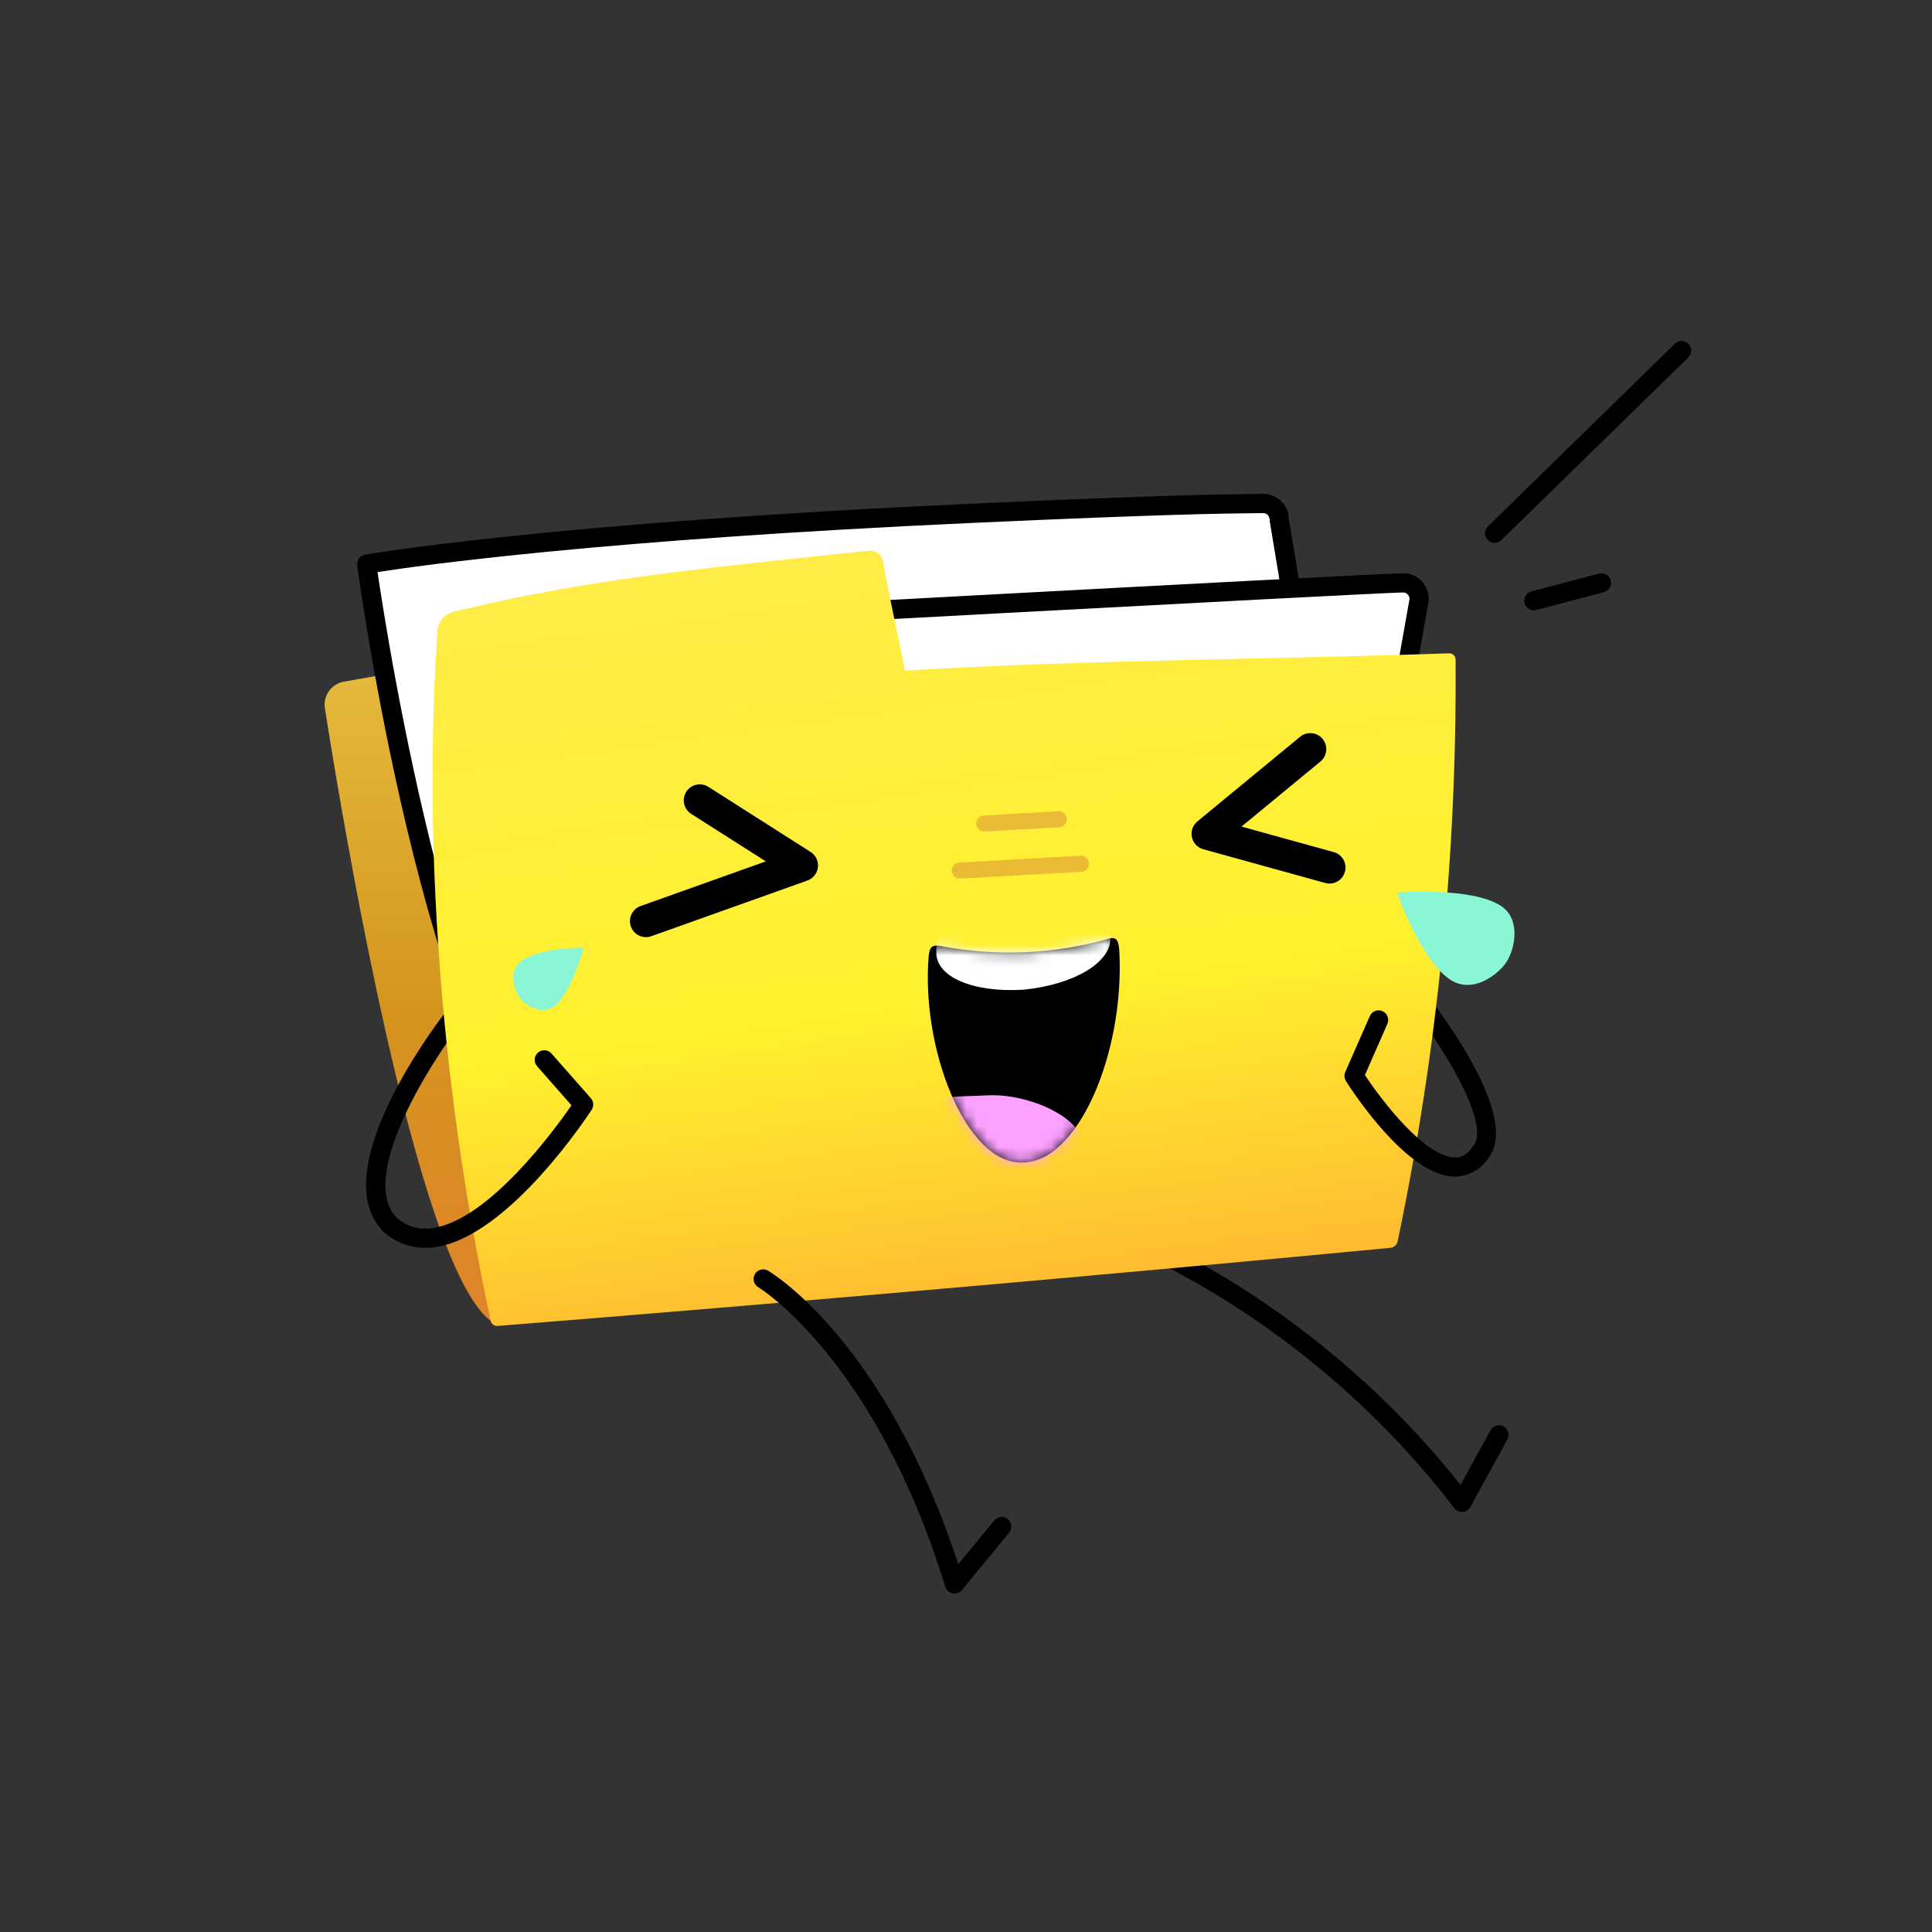 <?xml version="1.0" encoding="UTF-8"?> <svg xmlns="http://www.w3.org/2000/svg" width="181" height="181" viewBox="0 0 181 181" fill="none"><rect x="0" y="0" width="181" height="181" fill="#333333" stroke="none"/><path d="M43.946 61.779L32.221 63.861C31.657 63.96 31.154 64.276 30.82 64.742C30.487 65.208 30.35 65.786 30.438 66.352C32.005 76.344 38.988 118.533 45.97 123.749L43.946 61.779Z" fill="url(#paint0_linear_34319_433)"></path><path d="M129.153 104.822L54.231 111.377C41.126 102.782 34.356 52.851 34.356 52.851C34.356 52.851 50.696 49.923 91.082 48.089C112.992 47.093 116.372 47.219 118.275 47.169C118.482 47.16 118.688 47.195 118.881 47.269C119.074 47.344 119.25 47.457 119.397 47.603C119.545 47.748 119.661 47.922 119.739 48.114C119.817 48.305 119.854 48.511 119.849 48.718L129.153 104.822Z" fill="white"></path><path d="M54.232 112.277C54.057 112.277 53.885 112.226 53.739 112.13C40.442 103.41 33.743 55.027 33.464 52.972C33.433 52.742 33.492 52.509 33.628 52.321C33.765 52.133 33.968 52.006 34.197 51.965C34.361 51.936 51.059 49.006 91.041 47.19C109.309 46.36 114.776 46.308 117.11 46.285C117.583 46.281 117.938 46.277 118.251 46.27C118.571 46.258 118.89 46.311 119.19 46.424C119.489 46.537 119.763 46.709 119.995 46.929C120.228 47.15 120.414 47.414 120.543 47.707C120.672 48 120.742 48.316 120.748 48.636L130.042 104.675C130.062 104.797 130.057 104.922 130.026 105.043C129.996 105.163 129.941 105.276 129.865 105.374C129.789 105.472 129.693 105.553 129.585 105.612C129.476 105.672 129.356 105.708 129.232 105.719L54.31 112.273C54.285 112.275 54.258 112.277 54.232 112.277ZM35.372 53.597C36.341 60.199 42.944 102.345 54.472 110.452L128.107 104.011L118.961 48.865C118.953 48.816 118.949 48.767 118.949 48.718C118.951 48.629 118.936 48.541 118.903 48.459C118.871 48.377 118.822 48.301 118.76 48.238C118.7 48.179 118.627 48.133 118.547 48.104C118.468 48.075 118.383 48.063 118.298 48.068C117.976 48.077 117.613 48.081 117.127 48.085C114.802 48.108 109.358 48.16 91.124 48.988C56.303 50.569 39.229 52.992 35.372 53.597Z" fill="#000001"></path><path d="M138.75 108.79C138.581 108.79 138.415 108.742 138.272 108.652C138.129 108.561 138.014 108.433 137.941 108.28C137.867 108.128 137.838 107.958 137.857 107.789C137.876 107.621 137.942 107.462 138.047 107.329C139.695 105.257 135.018 97.628 131.171 92.874C131.021 92.689 130.951 92.451 130.976 92.214C131.001 91.977 131.119 91.759 131.305 91.609C131.49 91.459 131.727 91.389 131.964 91.414C132.202 91.438 132.419 91.556 132.57 91.741C134.269 93.841 142.587 104.511 139.455 108.45C139.371 108.556 139.264 108.642 139.142 108.701C139.02 108.76 138.886 108.79 138.75 108.79Z" fill="#000001"></path><path d="M36.626 115.712C36.393 115.712 36.169 115.622 36.002 115.46C30.355 110.033 40.428 96.53 41.595 95.008C41.74 94.818 41.955 94.695 42.191 94.663C42.428 94.632 42.667 94.697 42.856 94.842C43.046 94.987 43.17 95.202 43.201 95.438C43.232 95.675 43.168 95.914 43.022 96.103C40.125 99.885 33.439 110.5 37.25 114.163C37.379 114.288 37.468 114.448 37.506 114.623C37.543 114.799 37.528 114.982 37.46 115.148C37.393 115.314 37.278 115.457 37.129 115.558C36.981 115.658 36.805 115.712 36.626 115.712Z" fill="#000001"></path><path d="M136.964 141.649C136.826 141.649 136.69 141.617 136.566 141.556C136.442 141.494 136.334 141.406 136.25 141.296C121.684 122.319 103.549 116.102 103.368 116.041C103.255 116.004 103.151 115.946 103.061 115.868C102.971 115.791 102.898 115.697 102.844 115.591C102.791 115.485 102.759 115.37 102.75 115.251C102.742 115.133 102.757 115.014 102.794 114.902C102.832 114.79 102.891 114.686 102.969 114.596C103.046 114.507 103.141 114.433 103.247 114.381C103.353 114.328 103.469 114.297 103.587 114.289C103.705 114.281 103.824 114.296 103.936 114.334C104.119 114.395 122.065 120.526 136.832 139.116L139.641 133.988C139.756 133.778 139.949 133.623 140.179 133.556C140.408 133.489 140.654 133.516 140.863 133.631C141.072 133.746 141.228 133.939 141.294 134.168C141.361 134.397 141.334 134.644 141.22 134.853L137.753 141.181C137.681 141.312 137.578 141.423 137.452 141.505C137.326 141.586 137.182 141.634 137.033 141.646C137.01 141.648 136.986 141.649 136.964 141.649Z" fill="#000001"></path><path d="M123.654 108.54L52.73 114.745V58.767C52.73 58.767 126.835 54.728 131.383 54.608C131.59 54.599 131.796 54.634 131.99 54.708C132.183 54.783 132.358 54.896 132.506 55.042C132.654 55.187 132.77 55.361 132.847 55.553C132.925 55.744 132.963 55.95 132.958 56.157L123.654 108.54Z" fill="white"></path><path d="M52.73 115.645C52.492 115.644 52.263 115.549 52.094 115.381C51.925 115.212 51.83 114.983 51.83 114.744V58.767C51.83 58.536 51.919 58.315 52.077 58.148C52.235 57.981 52.452 57.881 52.682 57.868C55.708 57.703 126.851 53.827 131.359 53.708C131.685 53.691 132.01 53.743 132.314 53.861C132.619 53.978 132.895 54.157 133.125 54.388C133.36 54.618 133.546 54.894 133.672 55.198C133.798 55.502 133.861 55.828 133.858 56.157C133.858 56.21 133.854 56.263 133.844 56.315L124.539 108.696C124.505 108.891 124.407 109.069 124.261 109.203C124.115 109.337 123.929 109.419 123.731 109.436L52.809 115.641C52.782 115.643 52.757 115.645 52.73 115.645ZM53.631 59.619V113.762L122.888 107.702L132.056 56.093C132.046 55.937 131.98 55.789 131.869 55.678C131.809 55.617 131.737 55.57 131.657 55.541C131.577 55.511 131.491 55.5 131.406 55.507C127.187 55.618 61.894 59.169 53.631 59.619Z" fill="#000001"></path><path d="M135.763 61.204C119.654 61.779 102.599 61.779 84.766 62.821C84.067 59.082 83.374 56.279 82.702 52.544C82.639 52.239 82.461 51.969 82.204 51.792C81.947 51.616 81.632 51.545 81.324 51.596C69.513 52.889 57.733 53.884 46.134 56.472C44.912 56.745 43.693 57.025 42.475 57.312C42.101 57.403 41.761 57.602 41.5 57.886C41.238 58.169 41.066 58.523 41.006 58.904C40.753 62.477 40.6 66.045 40.547 69.609C40.447 75.975 40.635 82.331 41.062 88.645C41.857 100.448 43.497 112.18 45.97 123.749C46.006 123.89 46.089 124.015 46.206 124.101C46.324 124.187 46.467 124.23 46.612 124.222C74.404 122.003 102.504 119.544 130.294 116.901C130.448 116.878 130.59 116.81 130.705 116.706C130.819 116.602 130.9 116.466 130.936 116.315C134.679 98.375 136.5 80.087 136.367 61.761C136.355 61.609 136.286 61.468 136.174 61.364C136.062 61.261 135.915 61.204 135.763 61.204Z" fill="url(#paint1_linear_34319_433)"></path><path d="M60.518 87.796C60.164 87.796 59.822 87.671 59.552 87.444C59.281 87.216 59.1 86.9 59.039 86.552C58.979 86.204 59.044 85.845 59.222 85.54C59.401 85.234 59.681 85.002 60.014 84.883L71.744 80.699L64.755 76.248C64.419 76.035 64.183 75.696 64.096 75.308C64.01 74.919 64.082 74.513 64.295 74.177C64.509 73.841 64.847 73.604 65.236 73.518C65.624 73.432 66.031 73.503 66.367 73.717L75.943 79.816C76.18 79.967 76.369 80.181 76.49 80.434C76.611 80.688 76.659 80.97 76.627 81.249C76.596 81.528 76.487 81.793 76.312 82.013C76.138 82.233 75.905 82.4 75.641 82.494L61.022 87.709C60.86 87.767 60.69 87.796 60.518 87.796Z" fill="#000001"></path><path d="M124.554 82.775C124.418 82.775 124.283 82.757 124.153 82.721L112.729 79.561C112.464 79.487 112.225 79.343 112.037 79.143C111.849 78.943 111.719 78.696 111.662 78.427C111.605 78.159 111.623 77.88 111.713 77.621C111.804 77.362 111.963 77.133 112.175 76.958L121.802 69.023C122.109 68.771 122.504 68.651 122.899 68.689C123.295 68.727 123.659 68.921 123.912 69.228C124.165 69.534 124.285 69.929 124.248 70.325C124.21 70.72 124.017 71.085 123.71 71.338L116.309 77.439L124.953 79.83C125.303 79.927 125.605 80.147 125.805 80.45C126.005 80.753 126.088 81.118 126.039 81.477C125.99 81.837 125.813 82.166 125.54 82.405C125.267 82.644 124.917 82.775 124.554 82.775Z" fill="#000001"></path><g opacity="0.5"><path d="M92.204 77.903C92.009 77.902 91.822 77.826 91.682 77.69C91.543 77.554 91.461 77.368 91.456 77.174C91.45 76.978 91.521 76.789 91.653 76.645C91.785 76.502 91.968 76.415 92.162 76.404L99.141 76.006C99.239 75.999 99.338 76.012 99.432 76.044C99.525 76.076 99.612 76.127 99.685 76.192C99.759 76.258 99.819 76.338 99.862 76.427C99.904 76.517 99.928 76.614 99.933 76.712C99.944 76.911 99.876 77.106 99.744 77.254C99.611 77.403 99.425 77.493 99.227 77.504L92.248 77.902C92.234 77.903 92.219 77.903 92.204 77.903Z" fill="#D88635"></path></g><g opacity="0.5"><path d="M89.915 82.315C89.72 82.314 89.533 82.238 89.393 82.102C89.254 81.966 89.172 81.781 89.167 81.586C89.161 81.391 89.232 81.201 89.364 81.058C89.496 80.914 89.678 80.827 89.873 80.816L101.23 80.169C101.428 80.16 101.622 80.229 101.77 80.361C101.918 80.493 102.008 80.677 102.022 80.875C102.033 81.074 101.965 81.269 101.833 81.418C101.7 81.566 101.514 81.656 101.316 81.667L89.959 82.314C89.945 82.315 89.93 82.315 89.915 82.315Z" fill="#D88635"></path></g><path d="M88.143 88.631C87.371 88.49 87.069 88.657 86.993 89.677C86.318 98.406 90.51 108.985 95.698 108.909C100.944 109.03 105.317 98.783 104.874 89.268C104.833 88.252 104.663 87.703 103.902 87.934C98.776 89.395 93.378 89.634 88.143 88.631Z" fill="#000001"></path><mask id="mask0_34319_433" style="mask-type:luminance" maskUnits="userSpaceOnUse" x="86" y="87" width="19" height="22"><path d="M88.143 88.631C87.371 88.491 87.069 88.659 86.993 89.678C86.318 98.406 90.51 108.985 95.698 108.909C100.944 109.031 105.317 98.783 104.874 89.268C104.833 88.253 104.663 87.703 103.902 87.934C98.776 89.395 93.378 89.634 88.143 88.631Z" fill="white"></path></mask><g mask="url(#mask0_34319_433)"><path d="M85.431 105.075C86.212 102.472 89.385 102.785 92.489 102.622C96.436 102.414 101.373 104.756 101.451 107.193C101.597 108.969 99.74 110.048 98.769 111.41C93.948 119.392 86.363 114.533 86.024 108.341C85.642 106.197 85.389 105.218 85.431 105.075Z" fill="#FCA1FF"></path><path d="M104.025 87.965C104.027 90.159 100.653 92.253 95.864 92.723C91.077 93.009 87.67 91.481 87.719 89.215C87.731 87.297 87.772 84.776 91.213 83.681C92.767 83.381 94.335 83.16 95.91 83.02C96.588 82.997 100.61 82.749 101.241 82.851C104.784 83.428 104.059 86.079 104.025 87.965Z" fill="white"></path></g><path d="M89.42 149.296C89.362 149.296 89.303 149.29 89.246 149.278C89.086 149.247 88.938 149.172 88.818 149.064C88.697 148.955 88.608 148.815 88.56 148.66C82.01 127.342 71.149 120.658 71.039 120.593C70.834 120.471 70.686 120.273 70.627 120.041C70.568 119.81 70.603 119.565 70.725 119.36C70.846 119.154 71.044 119.006 71.276 118.947C71.507 118.888 71.752 118.923 71.957 119.045C72.414 119.314 82.971 125.754 89.777 146.544L93.144 142.449C93.219 142.358 93.311 142.282 93.415 142.227C93.52 142.171 93.634 142.136 93.752 142.125C93.869 142.113 93.988 142.125 94.101 142.159C94.214 142.194 94.319 142.25 94.411 142.325C94.502 142.4 94.578 142.492 94.633 142.597C94.689 142.701 94.723 142.815 94.735 142.933C94.746 143.05 94.735 143.169 94.7 143.282C94.666 143.395 94.61 143.5 94.535 143.592L90.116 148.967C90.031 149.07 89.925 149.153 89.805 149.209C89.685 149.266 89.553 149.296 89.42 149.296Z" fill="#000001"></path><path d="M39.84 116.901C38.45 116.905 37.106 116.409 36.051 115.504C35.868 115.351 35.753 115.132 35.732 114.895C35.71 114.658 35.783 114.421 35.936 114.238C36.088 114.055 36.307 113.939 36.544 113.917C36.781 113.895 37.018 113.968 37.202 114.119C37.661 114.516 38.203 114.805 38.788 114.965C39.373 115.124 39.986 115.151 40.583 115.043C45.824 114.248 51.967 105.826 53.54 103.552L50.316 99.888C50.158 99.709 50.078 99.474 50.093 99.236C50.108 98.998 50.218 98.775 50.397 98.618C50.576 98.46 50.811 98.38 51.049 98.395C51.287 98.41 51.51 98.519 51.667 98.699L55.352 102.885C55.482 103.033 55.56 103.218 55.574 103.414C55.588 103.61 55.538 103.805 55.431 103.97C55.117 104.453 47.685 115.786 40.854 116.823C40.518 116.874 40.179 116.9 39.84 116.901Z" fill="#000001"></path><path d="M136.311 110.23C136.288 110.23 136.265 110.23 136.242 110.229C131.821 110.148 126.667 102.187 126.094 101.28C126.015 101.156 125.968 101.014 125.957 100.867C125.946 100.72 125.971 100.573 126.03 100.438L128.329 95.194C128.377 95.086 128.445 94.988 128.53 94.906C128.615 94.824 128.716 94.759 128.826 94.716C128.936 94.673 129.054 94.652 129.172 94.654C129.29 94.657 129.407 94.683 129.515 94.73C129.624 94.778 129.722 94.846 129.804 94.931C129.886 95.017 129.95 95.117 129.993 95.228C130.036 95.338 130.056 95.456 130.054 95.574C130.051 95.692 130.025 95.809 129.978 95.917L127.873 100.718C129.499 103.178 133.505 108.38 136.277 108.43C136.73 108.471 137.356 108.336 138.008 107.382C138.075 107.284 138.16 107.201 138.259 107.136C138.358 107.071 138.469 107.027 138.585 107.005C138.701 106.983 138.82 106.984 138.936 107.009C139.052 107.033 139.161 107.08 139.259 107.146C139.357 107.213 139.44 107.298 139.505 107.397C139.569 107.496 139.614 107.607 139.636 107.723C139.658 107.839 139.656 107.959 139.632 108.074C139.608 108.19 139.561 108.3 139.494 108.397C139.164 108.949 138.699 109.408 138.141 109.729C137.584 110.049 136.954 110.222 136.311 110.23Z" fill="#000001"></path><path d="M143.695 57.177C143.476 57.176 143.265 57.097 143.101 56.952C142.937 56.808 142.831 56.608 142.803 56.392C142.775 56.175 142.827 55.956 142.949 55.774C143.071 55.593 143.255 55.462 143.466 55.406L149.803 53.736C149.917 53.706 150.036 53.699 150.154 53.715C150.271 53.731 150.383 53.769 150.486 53.829C150.588 53.888 150.677 53.967 150.749 54.061C150.82 54.155 150.873 54.263 150.903 54.377C150.933 54.491 150.94 54.61 150.924 54.727C150.908 54.844 150.87 54.957 150.81 55.059C150.751 55.161 150.672 55.251 150.578 55.322C150.484 55.394 150.376 55.446 150.262 55.477L143.925 57.147C143.85 57.166 143.773 57.177 143.695 57.177Z" fill="#000001"></path><path d="M140.592 84.853C142.554 86.104 141.903 88.986 141.115 90.158C140.368 91.269 138.011 93.149 135.913 91.811C133.085 90.007 130.876 83.626 130.876 83.626C130.876 83.626 137.764 83.049 140.592 84.853Z" fill="url(#paint2_linear_34319_433)"></path><path d="M51.931 94.266C50.785 95.164 49.218 94.181 48.691 93.472C48.19 92.8 47.571 91.017 48.797 90.057C50.449 88.763 54.676 88.786 54.676 88.786C54.676 88.786 53.584 92.972 51.931 94.266Z" fill="url(#paint3_linear_34319_433)"></path><path d="M140.025 50.859C139.846 50.859 139.671 50.806 139.523 50.706C139.374 50.606 139.259 50.464 139.192 50.299C139.124 50.133 139.107 49.951 139.144 49.776C139.18 49.601 139.268 49.44 139.396 49.315L156.91 32.203C157.081 32.036 157.311 31.944 157.55 31.947C157.788 31.95 158.016 32.047 158.183 32.218C158.35 32.388 158.442 32.618 158.439 32.857C158.436 33.096 158.339 33.323 158.168 33.49L140.653 50.602C140.486 50.767 140.26 50.859 140.025 50.859Z" fill="#000001"></path><defs><linearGradient id="paint0_linear_34319_433" x1="38.191" y1="169.731" x2="38.191" y2="30.459" gradientUnits="userSpaceOnUse"><stop stop-color="#EC6F3A"></stop><stop offset="0.192" stop-color="#E67833"></stop><stop offset="0.511" stop-color="#D6921F"></stop><stop offset="0.536" stop-color="#D4941D"></stop><stop offset="0.997" stop-color="#F4DF5D"></stop></linearGradient><linearGradient id="paint1_linear_34319_433" x1="76.297" y1="179.793" x2="55.309" y2="25.629" gradientUnits="userSpaceOnUse"><stop stop-color="#FF7236"></stop><stop offset="0.077" stop-color="#FF7B35"></stop><stop offset="0.204" stop-color="#FF9534"></stop><stop offset="0.366" stop-color="#FFBE31"></stop><stop offset="0.536" stop-color="#FFF12E"></stop><stop offset="0.997" stop-color="#FFE856"></stop></linearGradient><linearGradient id="paint2_linear_34319_433" x1="131.609" y1="62.159" x2="140.942" y2="107.492" gradientUnits="userSpaceOnUse"><stop offset="0.707" stop-color="#8AF6D5"></stop><stop offset="1" stop-color="#7AF2FF"></stop></linearGradient><linearGradient id="paint3_linear_34319_433" x1="49.076" y1="79.151" x2="58.409" y2="124.484" gradientUnits="userSpaceOnUse"><stop offset="0.707" stop-color="#8AF6D5"></stop><stop offset="1" stop-color="#7AF2FF"></stop></linearGradient></defs></svg> 